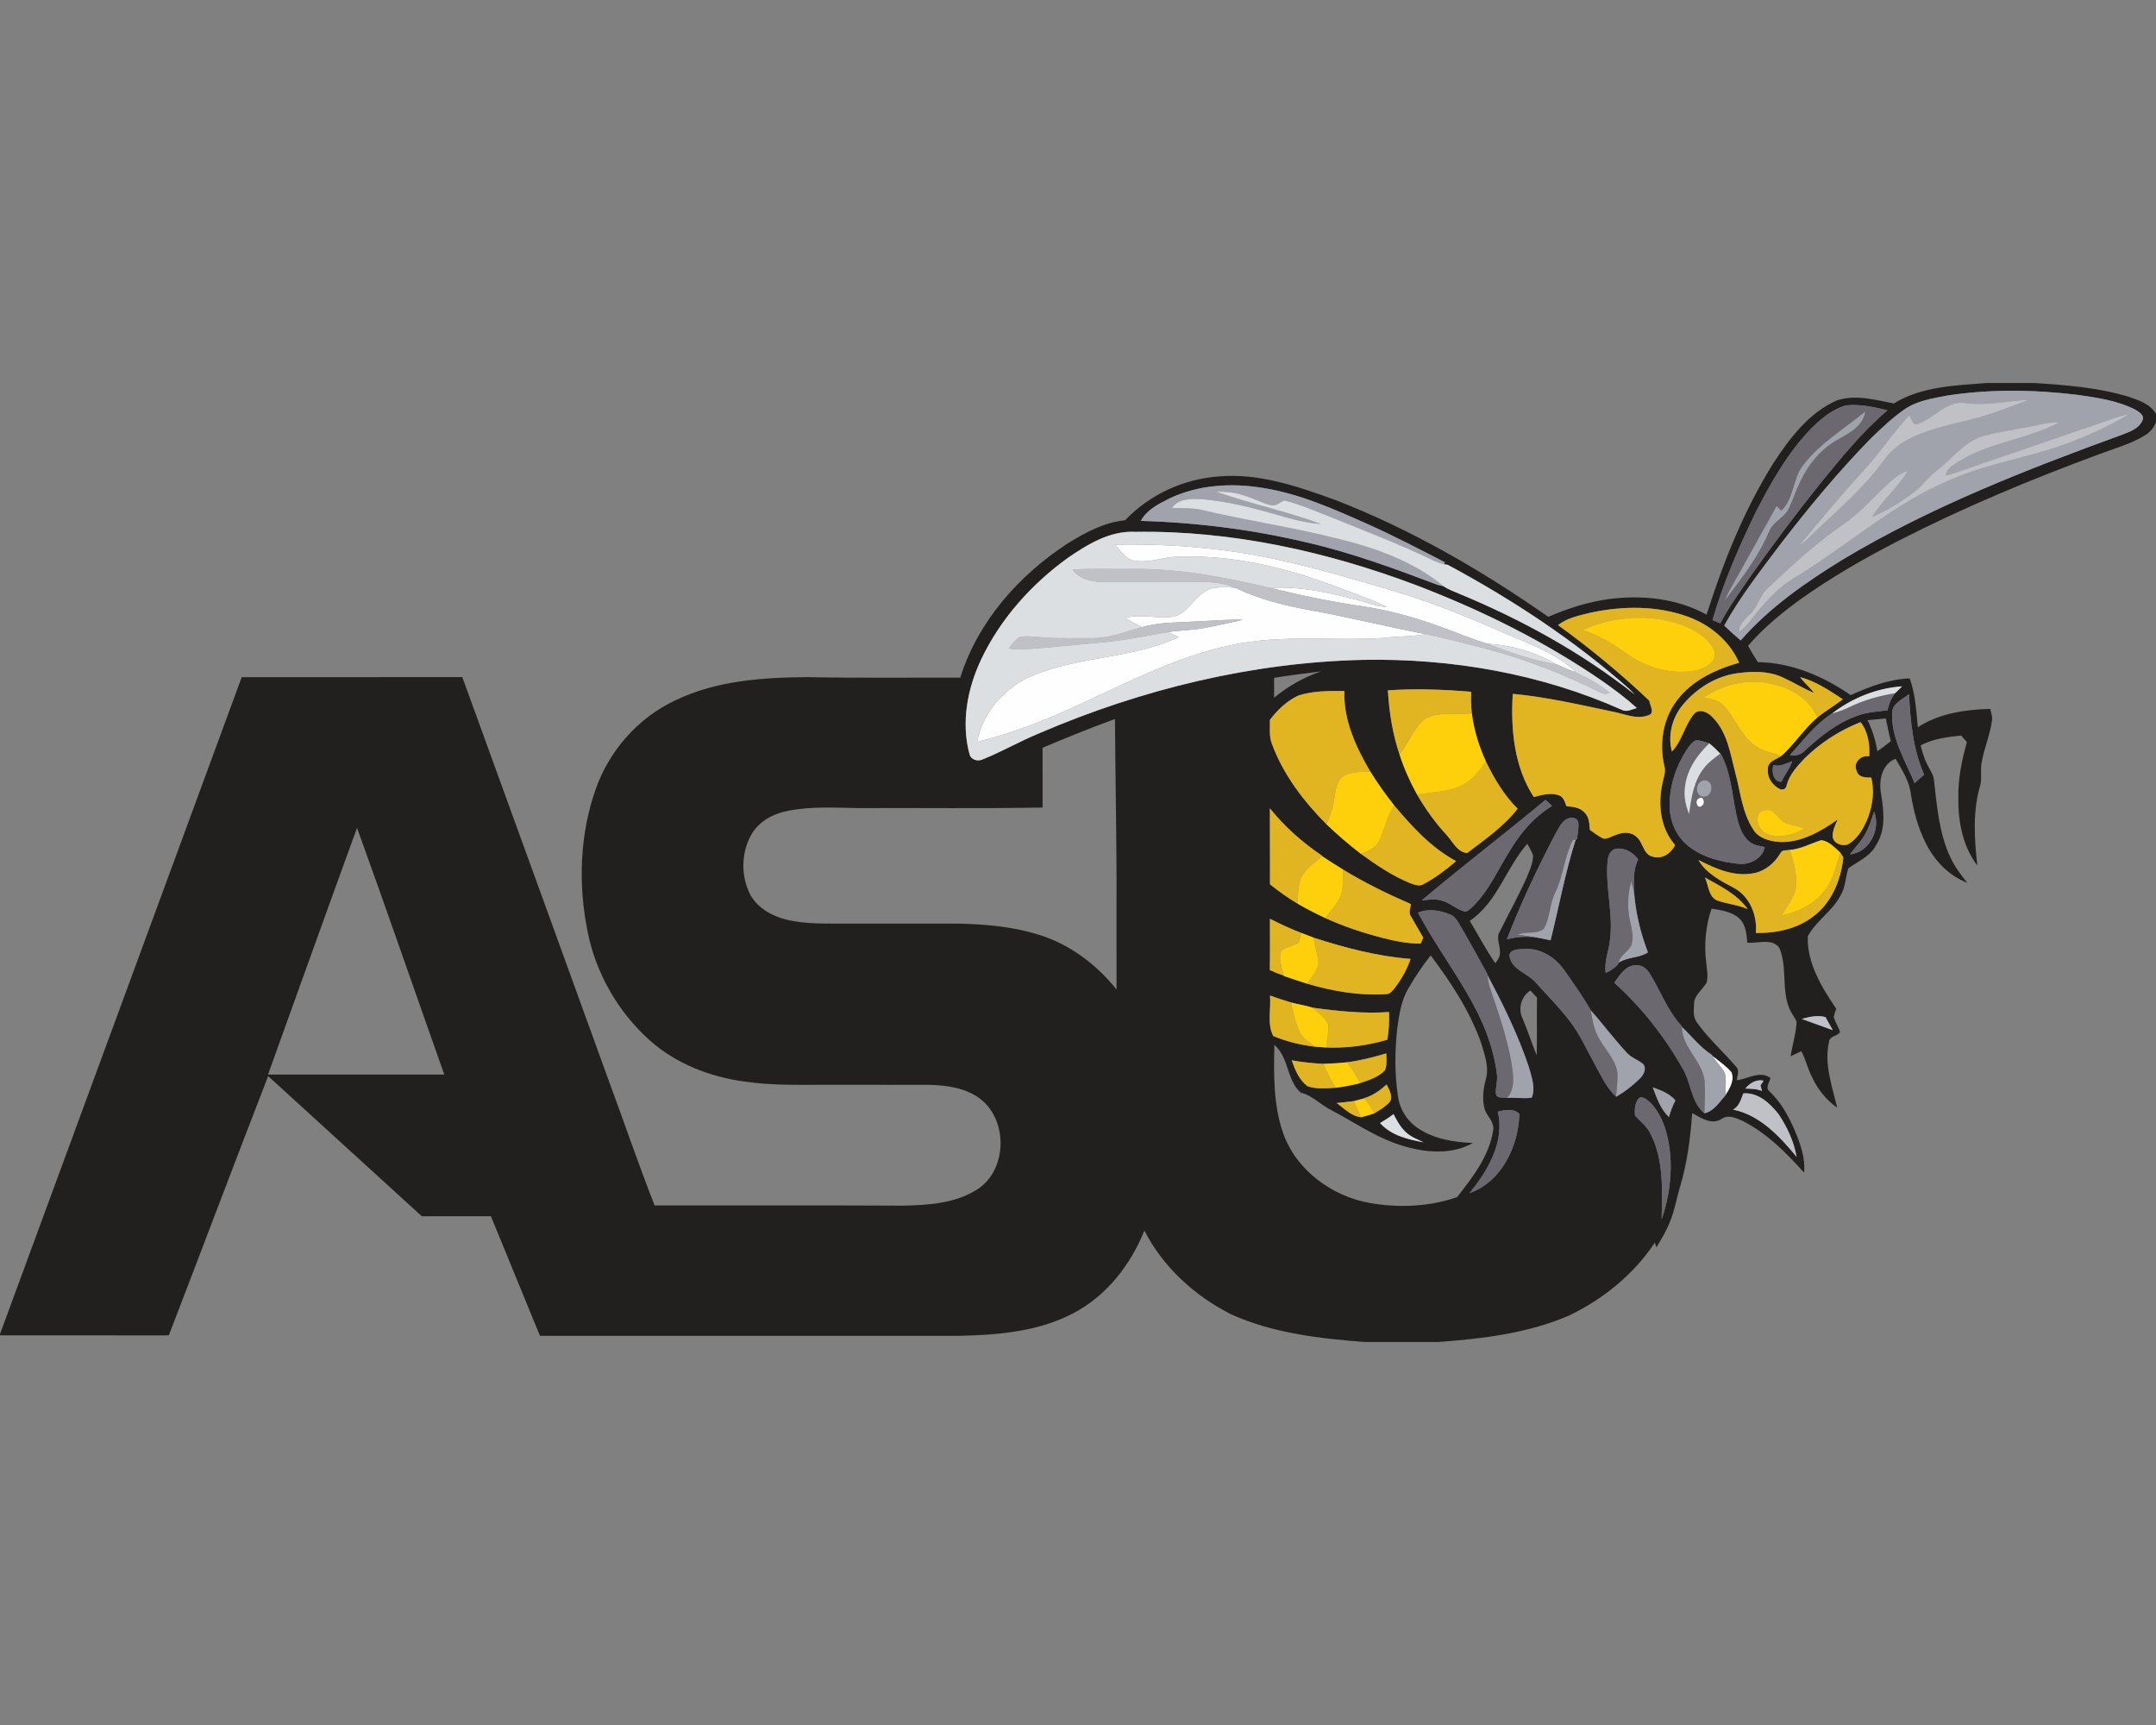 <?xml version="1.0" encoding="UTF-8"?>
<!DOCTYPE svg PUBLIC "-//W3C//DTD SVG 1.1//EN" "http://www.w3.org/Graphics/SVG/1.1/DTD/svg11.dtd">
<!-- Creator: CorelDRAW -->
<svg xmlns="http://www.w3.org/2000/svg" xml:space="preserve" width="2000px" height="1600px" version="1.1" style="shape-rendering:geometricPrecision; text-rendering:geometricPrecision; image-rendering:optimizeQuality; fill-rule:evenodd; clip-rule:evenodd"
viewBox="0 0 2000 1600"
 xmlns:xlink="http://www.w3.org/1999/xlink">
 <rect x="0" y="0" width="2000" height="1600" fill="#808080" stroke="none"/>
 <defs>
  <style type="text/css">
   <![CDATA[
    .fil1 {fill:#221F1F;fill-rule:nonzero}
    .fil4 {fill:#6B686F;fill-rule:nonzero}
    .fil2 {fill:#A0A3AC;fill-rule:nonzero}
    .fil3 {fill:#C0C1C6;fill-rule:nonzero}
    .fil5 {fill:#DCDFE2;fill-rule:nonzero}
    .fil6 {fill:#E1B421;fill-rule:nonzero}
    .fil7 {fill:#FDD00B;fill-rule:nonzero}
    .fil0 {fill:#FEFEFE;fill-rule:nonzero}
   ]]>
  </style>
 </defs>
 <g id="Capa_x0020_1">
  <g id="Alabama_x0020_State_x0020_Hornets.cdr">
   <path class="fil0" d="M1588.46 979.18c6.06,4.92 12.74,9.28 17.81,15.28 3.05,7.48 -1.58,15.18 -5.55,21.33 -0.41,-6.76 0.98,-13.69 -0.62,-20.32 -3.09,-5.96 -8.27,-10.52 -11.64,-16.29zm-12.65 -238.57c4.06,-3.43 6.8,4.67 3.12,6.72 -4.03,4.23 -7.61,-4.74 -3.12,-6.72zm-486.4 -168.76c14.38,-4.48 19.9,-21.83 34.51,-25.94 7.47,-1.62 15.28,-1.55 22.82,-0.38 21.22,10.22 44.16,15.92 67.24,20.19 36.52,6.57 72.53,15.52 108.95,22.55 -12.97,2.21 -26.22,1.77 -39.27,3.43 -47.55,3.12 -95.89,-3.7 -142.82,6.97 -70.1,14.91 -130.55,55.81 -197.85,78.65 -12,4.24 -24.29,7.65 -36.61,10.78 5.41,-27.81 26.15,-51.26 52.25,-61.74 43.28,-17.88 92.25,-15.44 134.88,-35.44 -3.53,-1.51 -7.03,-3.01 -10.52,-4.56 10.72,-1.79 21.66,-1.67 32.38,-3.56 12.59,-2.25 25.09,-5.03 37.53,-7.96 -14.19,-0.42 -28.33,0.95 -42.48,1.56 -17.12,1.07 -34.55,0.48 -51.18,5.3 -5.3,-2.67 -10.5,-5.49 -15.54,-8.57 15.04,-4.04 30.57,1.23 45.71,-1.28zm-55.35 -66.67c38.63,-0.76 77.39,1.51 115.64,7.26 48.19,7.54 95.02,21.58 141.75,35.28 32.57,9.67 64.27,22.05 95.35,35.71 25.66,11.49 53.56,20.02 74.72,39.37l-3.02 -0.46c-4.82,-1.8 -9.53,-3.84 -14.19,-5.94 -19.38,-11.41 -41.6,-17.88 -64,-19.22 -13.7,-3.84 -26.75,-9.6 -40.1,-14.38 -24.5,-9.1 -49.71,-16.53 -75.6,-20.32 -29.09,-4.19 -57.85,-10.29 -86.4,-17.2 27.07,-1.58 54.04,4.09 80.08,11.05 9.37,2.28 18.42,6.2 28.17,6.68 -17.37,-8.46 -35.79,-14.59 -53.85,-21.41 -38.04,-13.81 -77.85,-23.81 -118.44,-25.2 -11.85,-0.25 -23.83,-0.97 -35.46,1.62 -10.1,1.91 -21.09,4.46 -31.03,0.65 -5.49,-3.41 -9.13,-8.97 -13.62,-13.49z"/>
   <path class="fil1" d="M1842.76 355.24l43.74 0c29.48,1.85 59.31,4.08 87.75,12.65 9.54,3.24 20.4,6.72 25.75,16.04l0 7.37c-1.77,5.29 -5.56,9.69 -10.32,12.53 -13.43,8.23 -28.8,12.23 -43.37,17.83 -62.54,23.08 -124.19,48.78 -183.59,79.12 -31.82,16.25 -62.93,34.06 -92.07,54.76 -17.72,12.86 -34.86,26.8 -49.11,43.49 2.88,5.1 5.89,10.17 9.07,15.12 31.18,0.4 60.82,13.05 86.13,30.61 17.38,-7.79 35.59,-14.82 54.84,-15.52 5.16,14.53 6.04,30.08 7.49,45.3 19.69,-12.86 44.02,-16.42 67.1,-17.03 0.73,3.31 2.1,6.61 1.77,10.05 -1.65,13.76 -7.54,26.54 -9.77,40.17 -1.24,6.61 0.4,13.45 -1.03,20.02 -7.37,24.29 -5.71,50.14 -2.87,75.01 -13.68,-17.73 -17.89,-40.97 -17.66,-62.89 -0.25,-17.47 3.2,-34.73 7.96,-51.45 -1.79,-2.07 -3.56,-4.15 -5.33,-6.19 -12.84,1.43 -26.04,2.91 -37.58,9.16 1.56,5.91 3.14,11.89 5.94,17.35 2.46,5.15 6.32,9.87 6.53,15.83 2.77,23.98 4.73,48.76 15.24,70.88 3.91,8.57 9.74,16.04 15.58,23.39 -17.56,-6.74 -31.18,-21.3 -39.14,-38.06 -6.89,-13.96 -10.86,-29.2 -13.26,-44.51 -1.37,-12 -8.34,-22.21 -14.09,-32.48 -12.9,4.88 -15.74,20.33 -13.55,32.44 2.61,15.68 4.65,33.03 -4.3,47.2 -5.35,10.7 -16.78,15.35 -25.98,21.89 -2.78,8.21 -2.51,17.39 -7.14,24.99 -7.51,14.76 -22.71,23.62 -30.5,38.09 -0.97,24.84 12.92,47.37 26.38,67.28 -0.85,2.57 -1.92,5.12 -2.32,7.85 1.47,4.74 4.32,8.89 5.87,13.61 -2.35,4.27 -9.57,3.36 -10.21,9 -4.8,20.62 2.85,41.37 7.54,61.31 -10.02,-7.12 -17.96,-16.88 -23.13,-28 -4.19,-7.81 -5.88,-16.67 -10.17,-24.42 -3.31,1.52 -6.63,3.09 -9.88,4.69 1.64,-10.77 5.1,-21.26 5.52,-32.18 -1.88,-4.26 -5.01,-7.86 -6.76,-12.17 -7.26,-17.79 -1.81,-38.04 -9.03,-55.77 -6.51,-9.98 -20.17,-4.21 -29.92,-5.29 -0.63,-7.74 -1.35,-16.38 -7.16,-22.17 -7,-6.6 -16.98,-7.85 -26.02,-9.41 -5.39,15.86 -7.03,32.91 -5.01,49.52 0.53,6.28 2.05,12.76 0.51,19.01 -3.45,5.98 -9.6,10.42 -11.54,17.22 -0.19,6.59 -1.87,14.28 2.51,19.94 10.54,14.8 24.25,26.92 36.02,40.67 3.83,3.39 1.26,8.64 0.92,12.85 10.32,-1.1 21.54,-9.25 31.23,-2.09 -0.82,4 -5.18,9.39 -0.66,12.63 10.8,10.21 17.84,23.6 23.67,37.1 4.9,12.04 9.57,24.82 8.16,38.06 -16.65,-18.61 -34.73,-36.8 -57.3,-48.11 -5.89,-2.58 -13.16,-5.93 -19.1,-1.74 -9.24,5.98 -19.24,-0.85 -27.38,-5.39 -1.61,23.43 -4.72,46.92 -11.54,69.45 -3.1,10.23 -4.74,20.88 -8.84,30.78 -3.25,8.65 -8.05,16.57 -12.87,24.4 -0.35,-1.12 -1.01,-3.37 -1.36,-4.51 -19.52,29.44 -47.86,52.42 -79.54,67.67 -38.32,16.59 -80.38,21.53 -121.65,24.57l-68.01 0c-42.15,-3.27 -85.27,-8.17 -124.15,-25.82 -33.66,-17.03 -62.93,-43.78 -80.21,-77.55 -12.68,31.68 -34.97,60.36 -65.5,76.46 -32.63,17.35 -70.38,20.42 -106.69,21.2 -129.48,0 -258.99,0 -388.47,0 -15.2,-36.97 -30.35,-73.96 -45.51,-110.95 -21.37,0 -42.74,-0.02 -64.1,0.02 -47.52,-43.34 -94.99,-86.73 -142.55,-130 -31.08,80.03 -61.25,160.41 -92.17,240.51 -52.19,-0.13 -104.38,-0.02 -156.57,-0.06l0 -1.2c74.88,-203.04 149.41,-406.21 224.23,-609.27 68.21,-0.04 136.4,0.05 204.61,-0.06 45.06,123.73 89.87,247.58 134.8,371.37 14.65,39.53 28.21,79.45 43.6,118.69 76.95,0.11 153.9,-0.23 230.84,0.19 23.31,-0.52 48.17,-2.14 68.38,-15.01 28.38,-18.1 28.85,-65.32 1.81,-84.82 -13.05,-9.39 -29.68,-11.73 -45.35,-12.23 -29.87,-0.09 -59.72,0 -89.57,-0.04 -27.65,-0.17 -55.44,1.03 -82.89,-3.03 -31.85,-4.34 -63.15,-16.42 -87.39,-37.9 -29.55,-26.33 -50.33,-62.36 -58,-101.22 -8.77,-43.41 -7.38,-89.51 7.33,-131.51 12.42,-35.92 39.37,-66.68 73.89,-82.83 37.88,-18.38 80.83,-21.32 122.3,-21.64 47.39,0.95 94.78,0.36 142.19,0.47 16.31,-52.11 54.59,-95.23 99.87,-124.62 16.25,-10.02 33.73,-19.45 53.06,-21.36 22.75,-23.94 54.6,-38.49 87.49,-40.68 37.01,-3.11 72.86,9.39 107.12,21.75 70.41,27.22 136.16,65.37 197.93,108.51 18.21,-7.84 37.27,-13.99 56.99,-16.53 30.46,-3.92 62.67,-0.51 89.85,14.54 15.54,-48.94 34.82,-97.17 62.13,-140.81 15.05,-22.95 32.72,-46.36 58.48,-57.84 17.29,-5.87 35.79,-0.63 53.06,2.76 25.62,-15.87 56.82,-16.65 86,-19.01zm-36.76 11.71l0 0c-13.79,2.69 -28.46,4.86 -40.09,13.34 -11.03,7.73 -20.79,17.06 -30.44,26.4 -30,30.63 -57.35,63.73 -83.53,97.65 -18.47,24.58 -37.54,48.92 -52.47,75.87 4.91,4.8 10.04,9.35 15.27,13.79 26.82,-30.7 60.71,-54.17 95.24,-75.37 81.13,-48.51 169.56,-82.97 258.1,-115.26 7.27,-2.78 15.96,-5.62 19.31,-13.37 2.54,-4.61 -3.18,-7.77 -6.38,-9.92 -16.46,-8.46 -35.12,-11.13 -53.22,-13.75 -40.36,-4.98 -81.5,-5.59 -121.79,0.62zm-125.68 30.33l0 0c-21.86,22.57 -37.5,50.24 -51.73,78.02 -15.58,32.28 -30.11,65.33 -39.98,99.83 2.36,1.01 4.76,2.03 7.16,3.04 7.79,-14.68 17.49,-28.24 26.88,-41.94 21.18,-30.08 43.26,-59.54 66.27,-88.25 19.25,-23.69 38.68,-47.54 62,-67.43 -12.56,-2.97 -25.57,-5.94 -38.5,-4.51 -12.65,3.41 -22.91,12.3 -32.1,21.24zm-595.92 65.29l0 0c-9.9,5.01 -20.63,10.34 -26.09,20.56 52.13,1.52 104.17,8.11 154.91,20.24 40.95,9.47 80.49,24.02 119.73,38.86 2.04,0.65 4.14,1.16 6.27,1.58 4.19,2.95 9.14,4.61 13.83,6.65 58.19,24.06 113.88,54.67 163.41,93.71 -1.74,-1.84 -3.49,-3.65 -5.34,-5.37 -50.99,-45.1 -108.24,-82.7 -168.11,-114.91 -0.84,-0.12 -2.51,-0.36 -3.35,-0.5l0.66 -1.88c-23.6,-12.08 -47.08,-24.42 -71.29,-35.24 -31.39,-13.94 -63.18,-28.31 -97.39,-33.66 -29.18,-4.86 -60.29,-3.03 -87.24,9.96zm-93.79 54.86l0 0c-33.77,24.4 -62.61,56.55 -80.51,94.36 -12.77,27.09 -18.71,58.61 -10.67,87.93 1.29,5.02 7.64,6.78 12.02,4.7 18.11,-7.31 35.08,-17.1 53.14,-24.53 94.73,-40.63 196.84,-65.55 300.1,-67.85 81.9,-1.52 164.63,12.84 239.65,46.29 4.61,2.62 9.51,-0.52 14.1,-1.57 -9.92,-9.04 -20.69,-17.08 -31.66,-24.8 -53.66,-36.99 -112.49,-66.05 -173.29,-89.29 -82.98,-31.22 -171.26,-50.74 -260.23,-49.35 -23.3,-1.32 -44.15,11.46 -62.65,24.11zm485.39 50.76l0 0c-10.61,2.59 -21.88,4.71 -30.69,11.62 29.74,21.49 58.1,44.86 84.69,70.13 0.42,4.39 5.6,11.43 -0.8,13.45 -11.37,4.46 -22.78,-1.56 -33.96,-3.46 -30.46,-6.4 -60.9,-13.49 -91.93,-16.35 -1.99,32.69 1.2,67.58 19.51,95.68 7.49,-1.94 15.7,-4.34 23.3,-1.6 4.38,1.5 5.52,6.25 7,10.09 6,0.61 12.9,1.11 17,6.19 4.26,4.1 4.19,10.33 4.74,15.79 4.21,2.82 8.09,6.33 12.93,8.14 3.96,0.25 7.43,-2.33 11.14,-3.43 6.1,-2.59 13.99,-3.22 19.11,1.75 6.46,5.13 6.07,16.61 15.33,18.44 8.61,2.72 16.8,-3.35 20.57,-10.76 -13.81,-15.64 -16.13,-38 -11.71,-57.72 1.03,-5.08 3.22,-10.22 1.73,-15.44 -4.83,-20.73 -1.52,-43.79 11.58,-60.94 13.91,-18.63 35.95,-28.89 57.78,-35.08 -8.88,-20.04 -26.84,-35.13 -47.24,-42.54 -28.73,-10.55 -60.44,-10.24 -90.08,-3.96zm-294.11 60.52l0 0c0.02,6.15 0,12.32 0.03,18.47 12.82,-10.68 27.55,-18.93 43.32,-24.4 -14.48,1.83 -28.95,3.58 -43.35,5.93zm429.98 -4.29l0 0c-19.79,2.63 -37.85,13.85 -50.54,29.03 -10.07,11.87 -14.43,28.49 -10.41,43.66 9.6,-9.97 11.88,-24.61 20.68,-35.07 5.2,-5.26 13.16,-1.22 17.22,3.45 13.77,13.81 16.31,33.96 21.11,51.94 4.6,17.37 6.28,36.12 16.22,51.58 5.03,8.82 16,11.39 25.41,11.98 19.72,0.5 37.53,-9.83 53.15,-20.84 -2.25,5.01 -4.84,10.21 -4.58,15.85 0.52,6.29 8.52,9.18 13.83,7.32 6.38,-3.39 10.99,-9.38 14.52,-15.55 7.64,-14.07 11.14,-30.82 7.39,-46.59 -5.13,0.21 -11.94,-0.02 -13.51,-6.09 -3.77,-7.56 4.06,-15.03 11.64,-13.62 0.65,-10.99 -1.1,-22.78 -8.06,-31.64 -19.35,7.6 -37.2,19.09 -52,33.68 -6.82,7.31 -14.07,14.93 -16.57,24.91 -0.36,3.05 -3.16,4.74 -6,3.6 -7.16,-3.29 -12.28,-10.82 -11.39,-18.88 -0.23,-7.2 8.02,-8.6 12.59,-12.11 12.23,-10.89 20.92,-25.12 33.47,-35.71 7.56,-5.93 15.83,-10.88 23.45,-16.71 -12.46,-8.04 -25.03,-16.8 -39.55,-20.53 3.72,5.37 8.99,9.39 12.86,14.68 -10.23,-4.3 -19.66,-10.22 -29.77,-14.76 -12.86,-5.73 -27.47,-5.41 -41.16,-3.58zm87.69 37.33l0 0c-15.58,9.95 -26.72,25.05 -39.12,38.48 5.1,1.47 10.19,-0.32 13.85,-4 14.49,-13.49 30.45,-26.19 49.44,-32.61 8.73,-3.14 18.04,-3.73 27.19,-4.72 1.21,-5.77 3.44,-11.28 7.08,-15.97 2.21,-2.03 4.34,-4.15 6.46,-6.32 -23.54,1.68 -46.25,10.78 -64.9,25.14zm-412.09 -21.41l0 0c1.16,20.16 4.34,40.25 10.8,59.43 4.09,12.86 9.69,25.22 16.17,37.07 7.92,13.58 17.1,26.5 27.85,38.04 5.6,6.09 9.37,15.31 18.66,16.36 16.52,-12.51 34,-24.63 46.86,-41.1 -12.63,-12.58 -21.81,-28.1 -29.5,-44.02 -6.46,-14.14 -11.03,-29.11 -13.01,-44.54 -0.65,-6.61 -0.92,-13.27 -0.5,-19.92 -25.68,-2.12 -51.62,-3.14 -77.33,-1.32zm-83.17 4.84l0 0c-10.55,4.97 -19.25,13.26 -26.26,22.48 0.27,7.39 -1.03,15.12 1.83,22.17 10.44,28.61 29.35,53.2 50.57,74.67 10.21,9.71 20.84,18.95 32.04,27.5 14.23,10.27 28.91,20.27 45.22,26.99 3.94,1.37 8.53,3.54 12.59,1.24 11.02,-5.79 21.04,-13.43 30.49,-21.5 -23.03,-12.29 -40.91,-31.99 -57.52,-51.72 -8,-10.09 -15.45,-20.61 -22.23,-31.56 -13.24,-22.61 -24.88,-47.68 -23.94,-74.48 -14.33,-0.13 -29.03,-0.23 -42.79,4.21zm550.86 16.86l0 0c-0.55,23.28 12.31,43.6 20.94,64.36 2.83,-2.72 5.81,-5.33 8.85,-7.85 -10.38,-23.46 -12.83,-49.35 -14.03,-74.7 -6.21,4.93 -16.1,8.82 -15.76,18.19zm-788.04 31.54l0 0c0.06,18.48 0,36.95 0.02,55.43 -56.97,1.11 -113.98,0.23 -170.97,0.53 -21.67,-0.4 -43.64,-1.73 -65.05,2.48 -13.25,2.53 -26.41,9.28 -33.56,21.14 -10.21,17.11 -10.59,39.55 -1.33,57.15 6.89,11.96 19.73,19.27 32.82,22.57 18.8,4.66 38.34,3.67 57.54,3.79 34.31,0 68.59,-0.02 102.9,0 25.14,0.65 50.59,2.76 74.66,10.49 28.5,8.86 53.05,27.51 71.6,50.61 -0.07,-25.6 -0.02,-51.2 -0.03,-76.8 0.32,-58.04 -1.09,-116.03 -1.43,-174.04 -22.65,8.21 -44.96,17.32 -67.17,26.65zm765.28 -25.6l0 0c4.52,9.09 7.41,18.86 9.18,28.84 4.23,-2.95 8.36,-6.08 12.42,-9.3 -1.62,-7.02 -3.29,-14.03 -4.61,-21.12 -5.67,0.52 -11.33,1.09 -16.99,1.58zm-167.68 27.35l0 0c-9.99,15.51 -16.22,33.85 -15.9,52.42 0.19,13.72 5.91,27.57 16.63,36.37 13.41,11.1 31.01,15.46 47.98,17.16 9.89,0.95 21.73,-5.22 23.62,-15.6 -5.01,-1.11 -10.59,-1.6 -14.52,-5.24 -7.48,-6.51 -10.03,-16.61 -12.05,-25.91 -3.76,-18.79 -4.97,-38.59 -14.46,-55.69l-0.25 0.19c-3.16,-3.41 -6.53,-6.59 -10.13,-9.5 -4.04,-1.17 -8.04,-3.09 -12.31,-2.82 -3.96,1.42 -6.21,5.42 -8.61,8.62zm80.37 14.31l0 0c-1.7,6 -0.44,15.47 7.52,15.5 2.69,-6.66 7.85,-12.03 9.83,-19 -5.7,1.82 -11.18,5.4 -17.35,3.5zm-326.16 125.47l0 0c6.92,-0.67 14.23,-1.81 20.86,1.04 6.46,2.23 11.58,7.32 18.21,9.09 2.8,1.01 4.93,-1.66 6.91,-3.14 16.58,-15.55 25.22,-37.07 37.43,-55.79 9.49,-15.43 21.79,-29.34 37.41,-38.75 -2.05,-1.9 -4.05,-3.79 -6.05,-5.67 -37.85,31.58 -77.17,61.37 -114.77,93.22zm-140.91 -85.36l0 0c0.15,23.49 -0.02,47 0.1,70.48 8.09,6.5 16.55,12.55 25.48,17.87 8.32,4.89 16.97,9.24 25.7,13.39 16.95,7.71 34.64,13.64 52.66,18.32 11.75,2.97 23.75,5.54 35.95,5.39 0.78,-1.83 1.56,-3.66 2.36,-5.47 -3.81,-6.59 -7.6,-13.18 -11.41,-19.75 -2.57,-3.45 -0.36,-7.65 -0.04,-11.39 -21.66,-9.46 -42.97,-19.83 -63.16,-32.17 -6.55,-3.94 -12.9,-8.21 -19.32,-12.34l0.27 -0.23c-18.19,-12.27 -34.91,-26.9 -48.59,-44.1zm560.42 3.18l0 0c-2.4,6.86 -4.36,13.95 -7.98,20.31 -3.75,7.1 -9.64,12.72 -14.33,19.18 18,-1.6 28.94,-23.49 22.31,-39.49zm-295.43 20.23l0 0c-16.72,31.87 -32.15,64.5 -45.16,98.08 8.23,-2.21 16.8,-2.65 25.27,-2.13 5.13,0.82 10.18,2.02 15.28,3.06 7.77,-31.16 13.52,-62.85 23.31,-93.48l1.05 -0.16c0.77,-5.16 1.91,-10.38 1.35,-15.6 -0.62,-4.01 -5.69,-5.31 -9,-3.86 -6.42,1.88 -8.84,8.91 -12.1,14.09zm-1111.81 -5.29l0 0c-27.75,76.17 -55.11,152.51 -82.57,228.8 54.51,-0.02 109.01,0 163.52,0 -27.08,-76.23 -53.39,-152.76 -80.95,-228.8zm1328.88 20.51l0 0c-2.99,0.57 -7.05,-0.4 -8.48,3.03 -5.43,9.05 -14.04,16.53 -24.65,18.5 -18.05,3.67 -35.73,-4.16 -51.44,-12.27 7.46,12.89 21.29,19.62 33.9,26.42 14.15,8.23 20.82,25.41 19.41,41.28 19.03,0.32 38.97,-3.79 54.1,-15.97 16.28,-12.55 24.57,-32.84 26.91,-52.8 0.36,-2.28 -1.87,-3.9 -2.74,-5.79 -5.22,-4.59 -10.25,-10.55 -17.6,-11.43 -9.81,2.98 -18.98,8.27 -29.41,9.03zm-243.3 -5.75l0 0c-19.77,22.38 -27.69,54.21 -53.41,71.5 7.93,13.09 15.01,26.69 23.74,39.28 2.43,-3.06 4.76,-6.57 4.3,-10.7 0.19,-6.23 -3.87,-12.88 -0.13,-18.67 8.19,-16.53 17.16,-32.69 24.72,-49.52 2.76,-6.73 6.04,-13.57 6.17,-20.98 -1.2,-3.9 -3.46,-7.35 -5.39,-10.91zm74.46 16.44l0 0c-2.17,24.13 5.39,48.09 2.3,72.23 -0.95,10.43 -5.63,20.47 -4.02,31.14 4.35,-2 8.44,-4.57 11.57,-8.23l0.4 -1.26c8.22,-5.56 18.99,-4.07 27.2,-9.61 -6.86,-17.8 -11.32,-36.44 -12.84,-55.45 -0.17,-10.35 -1.09,-21.3 3.81,-30.82 -4.76,-6.4 -12.57,-11.11 -20.74,-9.77 -5.39,1.03 -7.36,6.99 -7.68,11.77zm90.34 14.86l0 0c3.54,7.35 3.24,18.78 12.42,21.67 8.99,2.93 18.55,3.81 27.3,7.64 -9.85,-13.73 -25.38,-21.3 -39.72,-29.31zm-266.15 32.62l0 0c13.77,25.91 31.08,49.78 45.71,75.2 13.79,23.17 24.42,48.63 27.58,75.57 0.46,5.75 -1.39,11.41 -1.06,17.18 0.8,4.87 6.97,3.08 10.46,3.81 7.58,-0.56 15.21,0.97 22.76,-0.21 3.83,-9.2 -0.25,-19.39 -2.69,-28.46 -9.85,-29.56 -23.68,-57.68 -38.32,-85.14l-0.1 -1.03c-8.95,-15.96 -17.52,-32.12 -26.93,-47.81 -1.83,-3.05 -4.1,-6.06 -7.52,-7.35 -9.3,-4.08 -20.29,-5.79 -29.89,-1.76zm-137.37 5.64l0 0c-0.02,15.87 0.15,31.72 -0.1,47.56 4.17,1.98 8.48,3.7 12.88,5.15l0.09 0.36c7.18,2.42 14.37,4.87 21.6,7.14 24.1,7.16 49.34,11.41 74.52,9.6 2.74,-0.45 4.46,-2.99 6.23,-4.89 6.49,-8.35 11.86,-17.62 15.23,-27.66 -30.72,-2.42 -60.68,-10.31 -89.92,-19.72 -3.77,-1.5 -7.56,-2.93 -11.35,-4.36 -9.98,-3.79 -19.66,-8.34 -29.18,-13.18zm222.59 36.25l0 0c2.88,11.31 15.96,14.23 23.18,22.06 10.49,11.71 21.66,22.85 31.35,35.27 10.44,13.18 17.16,28.73 25.24,43.37 5.47,9.83 10.36,20.31 18.72,28.1 8.16,-4.61 15.62,-10.44 22.25,-17.03 3.24,-3.31 6.27,-8.87 3.01,-13.16 -4.53,-3.94 -10.67,-5.62 -14.8,-10.04 -11.96,-12.76 -22.36,-26.87 -33.96,-39.9 -7.22,-12.88 -15.98,-24.97 -24.44,-37.09 -8.49,-12.15 -22.47,-21.07 -37.75,-19.79 -5.11,0.13 -15.14,0.53 -12.8,8.21zm-94.31 28.53l0 0c-6.43,10.9 -8.34,23.66 -10.11,36 -2.34,20.9 -2.63,42.16 0.44,62.99 1.39,12.12 8.23,23.38 18.32,30.23 14.95,10.33 33.51,13.15 51.28,14.02 -22.38,12.5 -49.83,8.29 -72.92,-0.06 -20.47,-7.6 -38.61,-20.01 -57.83,-30.17 -10.17,-4.82 -17.79,-13.94 -29.02,-16.57 -13.15,-11.77 -10.79,-32.87 -24.37,-44.21 -0.59,27.33 -0.97,55.51 8.1,81.68 12.09,34.55 45.6,58.97 81.03,65.03 26.68,4.55 54.76,3.39 80.42,-5.55 14.4,-18.38 29.75,-38.03 33.41,-61.79 1.44,-7.56 -5.26,-12.82 -7.72,-19.29 -2.66,-9.2 -1.5,-19.01 0.92,-28.14 3.27,-11.29 -1.11,-22.93 -4.31,-33.73 -10.51,-29.64 -27.98,-56.21 -46.8,-81.2 -7.75,9.68 -14.66,20.02 -20.84,30.76zm191.18 -5.44l0 0c25.2,22.7 46.5,49.77 63.21,79.27 8.15,13.32 7.67,31.2 20.32,41.79 8.99,-1.94 13.92,-10.44 19.67,-16.8 3.97,-6.15 8.6,-13.85 5.55,-21.33 -5.07,-6 -11.75,-10.36 -17.81,-15.28l-0.52 -0.78c-10.82,-6.86 -18.57,-17.2 -27.75,-25.92l-0.04 -0.69c-13.03,-13.67 -19.31,-31.83 -29.1,-47.64 -2.69,-4.82 -7.07,-9.16 -12.99,-8.89 -10,-0.27 -15.47,9.18 -20.54,16.27zm-85.12 33.14l0 0c4.82,11.22 8.44,22.93 13.12,34.21 0.46,-17.87 -0.01,-35.73 0.27,-53.58 -2.06,-2.21 -4.13,-4.42 -6.15,-6.59 -8.48,5.35 -11.73,16.99 -7.24,25.96zm-234.3 -21.22l0 0c1.16,12.4 -2.88,25.9 2.99,37.45 12.34,5.18 25.39,8.42 38.68,9.92 3.53,0.23 7.07,0.53 10.63,0.78 19.09,0.76 38.23,-1.85 56.53,-7.24 1.57,-8.47 1.78,-17.08 1.6,-25.65 -23.69,1.67 -47.37,-0.8 -70.81,-4.04 -6.6,-2.12 -13.49,-3.03 -20.16,-4.86 -6.53,-2 -13.04,-4.08 -19.46,-6.36zm493.23 21.62l0 0c9.62,3.48 19.26,6.89 28.84,10.44 -2.26,-4.04 -4.65,-8.02 -6.78,-12.12 -7.35,-2.02 -14.91,-0.23 -22.06,1.68zm-421.82 40.25l0 0c-7.28,0.8 -14.59,1.16 -21.87,1.48 -9.83,-0.59 -19.64,-1.48 -29.32,-3.33 3.01,8.89 6.9,18.4 14.75,24.11 8.32,2.8 17.31,1.89 25.92,1.34 7.68,-0.9 15.28,-2.38 22.76,-4.29 8.14,-2.84 17.03,-5.41 23.03,-11.96 2.06,-4.93 1.18,-10.44 1.24,-15.62 -11.98,3.56 -24.09,6.69 -36.51,8.27zm369.48 24.36l0 0c5.22,0.19 10.59,0.17 15.49,2.28 -0.35,-1.31 -1.03,-3.92 -1.39,-5.23 0.72,-1.07 2.17,-3.22 2.89,-4.29 -6.66,-1.73 -12.87,2.3 -16.99,7.24zm-353.29 8.84l0 0 0.13 0.19c-3.33,0.85 -6.61,1.71 -9.9,2.59 -5.34,0.72 -10.69,1.31 -16.02,1.79 7.1,5.03 13.6,12.23 22.72,13.18 4.15,-1.09 8.3,-2.27 12.38,-3.7 4.32,-2.66 8.84,-5.18 12.48,-8.78 5.92,-4.53 1.63,-12.63 -1.22,-17.86 -6,5.46 -12.73,10.24 -20.57,12.59zm267.5 -9.95l0 0c3.7,9.83 7.2,20.16 15.01,27.6 1.37,-5.37 3.35,-10.57 5.98,-15.46 -5.39,-6.42 -13.35,-9.37 -20.99,-12.14zm84 5.55l0 0c-2.25,5.54 -3.75,12.09 -9.54,15.06 25.03,5.15 43.35,24.95 58.95,43.83 -2.55,-14.23 -8.7,-27.67 -16.76,-39.6 -7.94,-10.06 -18.86,-20.25 -32.65,-19.29zm-96.76 4.36l0 0c-3.91,4.34 -4.33,10.86 -3.68,16.4 5.26,5.52 11.57,10.32 14.73,17.54 12.15,24.29 10.34,52.25 9.94,78.57 6.72,-19.77 9.83,-40.93 7.77,-61.79 -1.85,-16.68 -6.34,-34.38 -18.47,-46.65 -2.81,-2.26 -6.44,-6.21 -10.29,-4.07zm-131.03 12.65l0 0c6.69,28.09 -9.22,54.64 -26.27,75.56 29.89,-10.59 45.34,-43.41 46.29,-73.43 -5.14,-5.45 -13.54,-3.77 -20.02,-2.13zm-109.22 10.53l0 0c10.38,11.52 25.77,15.24 40.44,17.87 -5.87,-2.82 -12.25,-5.07 -16.92,-9.78 -4.81,-4.61 -8.03,-10.53 -11.02,-16.4 -3.95,3.09 -8.19,5.78 -12.5,8.31z"/>
   <path class="fil2" d="M1806 366.95c40.29,-6.21 81.43,-5.6 121.79,-0.62 18.1,2.62 36.76,5.29 53.22,13.75 3.2,2.15 8.92,5.31 6.38,9.92 -3.35,7.75 -12.04,10.59 -19.31,13.37 -88.54,32.29 -176.97,66.75 -258.1,115.26 -34.53,21.2 -68.42,44.67 -95.24,75.37 -5.23,-4.44 -10.36,-8.99 -15.27,-13.79 14.93,-26.95 34,-51.29 52.47,-75.87 26.18,-33.92 53.53,-67.02 83.53,-97.65 9.65,-9.34 19.41,-18.67 30.44,-26.4 11.63,-8.48 26.3,-10.65 40.09,-13.34zm-272.8 641.62c7.64,2.77 15.6,5.72 20.99,12.14 -2.63,4.89 -4.61,10.09 -5.98,15.46 -7.81,-7.44 -11.31,-17.77 -15.01,-27.6zm48.06 -5.81c-2.02,-18.66 -21.01,-31.08 -21.07,-50.28 9.18,8.72 16.93,19.06 27.75,25.92l0.52 0.78c3.37,5.77 8.55,10.33 11.64,16.29 1.6,6.63 0.21,13.56 0.62,20.32 -5.75,6.36 -10.68,14.86 -19.67,16.8 0.27,-9.94 0.93,-19.9 0.21,-29.83zm-105.62 -65.65c11.6,13.03 22,27.14 33.96,39.9 4.13,4.42 10.27,6.1 14.8,10.04 3.26,4.29 0.23,9.85 -3.01,13.16 -6.63,6.59 -14.09,12.42 -22.25,17.03 0.42,-7.71 1.87,-15.45 1.09,-23.18 -2.23,-12.9 -12.76,-21.79 -18.21,-33.2 -3.73,-7.41 -5.03,-15.68 -6.38,-23.75zm-93.01 -19.51c-1.51,-4.23 -2.48,-8.63 -2.76,-13.1 14.64,27.46 28.47,55.58 38.32,85.14 2.44,9.07 6.52,19.26 2.69,28.46 -7.55,1.18 -15.18,-0.35 -22.76,0.21 7.92,-9.11 5.56,-21.6 3.96,-32.48 -4.12,-23.35 -11.85,-45.83 -19.45,-68.23zm130.49 -100.23c1,3.47 1.99,6.97 2.73,10.52 1.52,19.01 5.98,37.65 12.84,55.45 -8.21,5.54 -18.98,4.05 -27.2,9.61 1.35,-7.12 9.14,-10.09 11.84,-16.45 2.33,-7.2 0.35,-14.82 -1.22,-21.96 -2.87,-12.23 -2.15,-25.09 1.01,-37.17zm-54.03 -38.26c0.64,-0.12 1.98,-0.31 2.62,-0.42 -9.79,30.63 -15.54,62.32 -23.31,93.48 -5.1,-1.04 -10.15,-2.24 -15.28,-3.06 -5.02,-0.73 -10.05,-1.34 -15.02,-2.19 7.56,-3.51 17.35,0 23.9,-5.39 5.91,-10.14 5.32,-22.69 10.51,-33.2 7.64,-15.72 8.6,-33.7 16.58,-49.22zm122.32 -55.39c8.9,0.38 7.83,14.85 -0.59,15.29 -9.6,0.31 -8.19,-15.37 0.59,-15.29zm-497.01 -261.15c26.95,-12.99 58.06,-14.82 87.24,-9.96 34.21,5.35 66,19.72 97.39,33.66 24.21,10.82 47.69,23.16 71.29,35.24l-0.66 1.88c-3.68,-0.89 -7.22,-2.19 -10.61,-3.81 -30.97,-15.06 -63.22,-27.22 -95.09,-40.17 -14.15,-5.33 -27.98,-11.77 -42.74,-15.26 -3.91,1.91 -7.75,5.74 -12.42,4.4 -9.35,-2.26 -17.79,-7.21 -27.1,-9.67 -7.62,-2.34 -15.66,-2.82 -23.59,-2.86 32.06,11.3 65.57,18.23 97.41,30.06 -14,-1.01 -27.65,-4.55 -41.02,-8.65 -22.98,-6.53 -46.31,-12.61 -70.21,-14.4 -9.53,-0.51 -21.03,-0.72 -27.07,8.06 9.1,0.45 18.34,-0.12 27.31,1.77 41.66,10.06 84.18,16.07 125.72,26.59 35.26,8.63 70.63,20.95 98.97,44.36 -2.13,-0.42 -4.23,-0.93 -6.27,-1.58 -39.24,-14.84 -78.78,-29.39 -119.73,-38.86 -50.74,-12.13 -102.78,-18.72 -154.91,-20.24 5.46,-10.22 16.19,-15.55 26.09,-20.56zm588.15 -30.95c15.62,-20.53 38.16,-33.89 57.85,-50.04 -1.83,13.28 -14.48,20.04 -25.03,25.83 -16.09,8.86 -28.3,23.73 -35.86,40.32 -3.78,7.87 -6.4,16.23 -10.21,24.1 -4.29,8.78 -15.09,12.21 -18.42,21.71 -9.89,23.47 -25.83,43.57 -40.99,63.76 3.08,-8.1 7.81,-15.37 11.94,-22.92 12.06,-21.75 24.25,-43.39 36.23,-65.16 1.43,1.47 2.86,2.91 4.32,4.36 12.04,-11.1 10.33,-29.48 20.17,-41.96zm148.19 -58.11l0 0c-16.45,-0.56 -27.12,14.74 -41.73,19.69 -5.08,1.68 -5.66,-4.97 -7.85,-8 -14.59,15.47 -26.34,33.39 -40.57,49.2 -21.45,23.11 -41.43,47.53 -61.67,71.66 7.25,-4.57 12.78,-11.26 19.1,-16.99 21.03,-19.62 42.74,-38.9 59.77,-62.29 6.8,-9.88 16.88,-17.01 27.72,-21.88 16.85,-7.55 35.04,-11.28 52.87,-15.79 18.44,-4.4 35.98,-11.77 53.77,-18.21 -20.45,0.8 -40.91,6.11 -61.41,2.61zm128.4 18.64l0 0c-35.96,12.1 -71.75,24.69 -107.69,36.82 -12.13,3.98 -23.96,8.9 -36.31,12.12 0.29,-6.52 6.65,-9.36 11.26,-12.65 28.86,-18.4 64.52,-20.69 94.36,-36.9 -12.4,-0.01 -24.28,3.87 -36.44,5.72 -12.01,2.49 -24.28,3.96 -36,7.62 -17.37,5.85 -28.24,21.46 -42.38,32.11 -7.52,5.73 -12.76,13.85 -20.34,19.51 -12.04,9.08 -25.05,17.04 -38.91,22.95 9.37,-15.54 23.96,-27.22 33.25,-42.82 -4.24,1.58 -8.42,3.47 -11.9,6.38 -16.82,13.53 -30.04,31.09 -48.04,43.2 -25.69,17.6 -48.46,39.01 -71.16,60.23 -6.57,6.63 -8.42,16.48 -15.22,22.91 -4.65,4.79 -10.51,9.55 -10.42,16.88 7.3,-5.01 11.98,-12.67 17.56,-19.33 9.43,-11.55 19.97,-22.5 32.78,-30.31 49.87,-29.73 93.3,-70.44 147.7,-92.3 32.27,-14.17 67.43,-19.28 100.55,-30.84 21.98,-7.91 43.6,-17.24 63.47,-29.58 -9.05,1.66 -17.47,5.37 -26.12,8.28z"/>
   <path class="fil3" d="M1820.74 373.51c20.5,3.5 40.96,-1.81 61.41,-2.61 -17.79,6.44 -35.33,13.81 -53.77,18.21 -17.83,4.51 -36.02,8.24 -52.87,15.79 -10.84,4.87 -20.92,12 -27.72,21.88 -17.03,23.39 -38.74,42.67 -59.77,62.29 -6.32,5.73 -11.85,12.42 -19.1,16.99 20.24,-24.13 40.22,-48.55 61.67,-71.66 14.23,-15.81 25.98,-33.73 40.57,-49.2 2.19,3.03 2.77,9.68 7.85,8 14.61,-4.95 25.28,-20.25 41.73,-19.69zm-203.54 640.61c13.79,-0.96 24.71,9.23 32.65,19.29 8.06,11.93 14.21,25.37 16.76,39.6 -15.6,-18.88 -33.92,-38.68 -58.95,-43.83 5.79,-2.97 7.29,-9.52 9.54,-15.06zm1.79 -4.44c4.12,-4.94 10.33,-8.97 16.99,-7.24 -0.72,1.07 -2.17,3.22 -2.89,4.29 0.36,1.31 1.04,3.92 1.39,5.23 -4.9,-2.11 -10.27,-2.09 -15.49,-2.28zm52.34 -64.61c7.15,-1.91 14.71,-3.7 22.06,-1.68 2.13,4.1 4.52,8.08 6.78,12.12 -9.58,-3.55 -19.22,-6.96 -28.84,-10.44zm-560.91 -368.67c14.15,-0.61 28.29,-1.98 42.48,-1.56 -12.44,2.93 -24.94,5.71 -37.53,7.96 -10.72,1.89 -21.66,1.77 -32.38,3.56 -21.87,3.77 -43.64,8.38 -65.79,9.98 -22.23,2.04 -44.42,4.4 -66.69,5.95 -4.97,0.42 -9.96,0.11 -14.83,-0.84 3.2,-3.83 6.09,-8.21 10.51,-10.74 7.72,-1.22 15.56,0.24 23.32,0.66 14.55,0.99 29.14,0.33 43.69,0.54 15.96,0.21 30.9,-6.06 46.04,-10.21 16.63,-4.82 34.06,-4.23 51.18,-5.3zm-115.47 -48.11c18.8,-1.24 37.64,-0.23 56.48,-0.56 42.89,-0.43 85.22,7.68 126.78,17.55 28.55,6.91 57.31,13.01 86.4,17.2 25.89,3.79 51.1,11.22 75.6,20.32 13.35,4.78 26.4,10.54 40.1,14.38 20.62,8.46 42.07,15.05 64,19.22 4.66,2.1 9.37,4.14 14.19,5.94 12.53,5.2 24.53,11.8 35.04,20.48 -3.06,0.84 -6.3,1.26 -9.08,-0.63 -33.05,-16.47 -67.58,-30.04 -103.24,-39.71 -19.35,-5.05 -38.72,-10.08 -58.29,-14.21 -36.42,-7.03 -72.43,-15.98 -108.95,-22.55 -23.08,-4.27 -46.02,-9.97 -67.24,-20.19 -8.47,-3.49 -17.54,-5.51 -26.7,-5.55 -31.75,-0.04 -63.51,0.13 -95.24,-0.02 -10.86,-0.05 -23.09,-2.25 -29.85,-11.67zm954.19 -136.14c8.65,-2.91 17.07,-6.62 26.12,-8.28 -19.87,12.34 -41.49,21.67 -63.47,29.58 -33.12,11.56 -68.28,16.67 -100.55,30.84 -54.4,21.86 -97.83,62.57 -147.7,92.3 -12.81,7.81 -23.35,18.76 -32.78,30.31 -5.58,6.66 -10.26,14.32 -17.56,19.33 -0.09,-7.33 5.77,-12.09 10.42,-16.88 6.8,-6.43 8.65,-16.28 15.22,-22.91 22.7,-21.22 45.47,-42.63 71.16,-60.23 18,-12.11 31.22,-29.67 48.04,-43.2 3.48,-2.91 7.66,-4.8 11.9,-6.38 -9.29,15.6 -23.88,27.28 -33.25,42.82 13.86,-5.91 26.87,-13.87 38.91,-22.95 7.58,-5.66 12.82,-13.78 20.34,-19.51 14.14,-10.65 25.01,-26.26 42.38,-32.11 11.72,-3.66 23.99,-5.13 36,-7.62 12.16,-1.85 24.04,-5.73 36.44,-5.72 -29.84,16.21 -65.5,18.5 -94.36,36.9 -4.61,3.29 -10.97,6.13 -11.26,12.65 12.35,-3.22 24.18,-8.14 36.31,-12.12 35.94,-12.13 71.73,-24.72 107.69,-36.82z"/>
   <path class="fil4" d="M1564.72 695.33c2.4,-3.2 4.65,-7.2 8.61,-8.62 4.27,-0.27 8.27,1.65 12.31,2.82 -11.89,11.27 -21.87,26.07 -22.8,42.89 -0.71,7.77 1.24,15.45 4,22.67 2.02,-15.13 4.32,-31.24 14.4,-43.41 4.04,-5.07 9.39,-8.8 14.53,-12.65l0.25 -0.19c9.49,17.1 10.7,36.9 14.46,55.69 2.02,9.3 4.57,19.4 12.05,25.91 3.93,3.64 9.51,4.13 14.52,5.24 -1.89,10.38 -13.73,16.55 -23.62,15.6 -16.97,-1.7 -34.57,-6.06 -47.98,-17.16 -10.72,-8.8 -16.44,-22.65 -16.63,-36.37 -0.32,-18.57 5.91,-36.91 15.9,-52.42zm-175.31 335.8c6.48,-1.64 14.88,-3.32 20.02,2.13 -0.95,30.02 -16.4,62.84 -46.29,73.43 17.05,-20.92 32.96,-47.47 26.27,-75.56zm131.03 -12.65c3.85,-2.14 7.48,1.81 10.29,4.07 12.13,12.27 16.62,29.97 18.47,46.65 2.06,20.86 -1.05,42.02 -7.77,61.79 0.4,-26.32 2.21,-54.28 -9.94,-78.57 -3.16,-7.22 -9.47,-12.02 -14.73,-17.54 -0.65,-5.54 -0.23,-12.06 3.68,-16.4zm-22.92 -106.95c5.07,-7.09 10.54,-16.54 20.54,-16.27 5.92,-0.27 10.3,4.07 12.99,8.89 9.79,15.81 16.07,33.97 29.1,47.64l0.04 0.69c0.06,19.2 19.05,31.62 21.07,50.28 0.72,9.93 0.06,19.89 -0.21,29.83 -12.65,-10.59 -12.17,-28.47 -20.32,-41.79 -16.71,-29.5 -38.01,-56.57 -63.21,-79.27zm-96.87 -23.09c-2.34,-7.68 7.69,-8.08 12.8,-8.21 15.28,-1.28 29.26,7.64 37.75,19.79 8.46,12.12 17.22,24.21 24.44,37.09 1.35,8.07 2.65,16.34 6.38,23.75 5.45,11.41 15.98,20.3 18.21,33.2 0.78,7.73 -0.67,15.47 -1.09,23.18 -8.36,-7.79 -13.25,-18.27 -18.72,-28.1 -8.08,-14.64 -14.8,-30.19 -25.24,-43.37 -9.69,-12.42 -20.86,-23.56 -31.35,-35.27 -7.22,-7.83 -20.3,-10.75 -23.18,-22.06zm-85.22 -41.89c9.6,-4.03 20.59,-2.32 29.89,1.76 3.42,1.29 5.69,4.3 7.52,7.35 9.41,15.69 17.98,31.85 26.93,47.81l0.1 1.03c0.28,4.47 1.25,8.87 2.76,13.1 7.6,22.4 15.33,44.88 19.45,68.23 1.6,10.88 3.96,23.37 -3.96,32.48 -3.49,-0.73 -9.66,1.06 -10.46,-3.81 -0.33,-5.77 1.52,-11.43 1.06,-17.18 -3.16,-26.94 -13.79,-52.4 -27.58,-75.57 -14.63,-25.42 -31.94,-49.29 -45.71,-75.2zm175.81 -47.48c0.32,-4.78 2.29,-10.74 7.68,-11.77 8.17,-1.34 15.98,3.37 20.74,9.77 -4.9,9.52 -3.98,20.47 -3.81,30.82 -0.74,-3.55 -1.73,-7.05 -2.73,-10.52 -3.16,12.08 -3.88,24.94 -1.01,37.17 1.57,7.14 3.55,14.76 1.22,21.96 -2.7,6.36 -10.49,9.33 -11.84,16.45l-0.4 1.26c-3.13,3.66 -7.22,6.23 -11.57,8.23 -1.61,-10.67 3.07,-20.71 4.02,-31.14 3.09,-24.14 -4.47,-48.1 -2.3,-72.23zm-48.23 -25.91c3.26,-5.18 5.68,-12.21 12.1,-14.09 3.31,-1.45 8.38,-0.15 9,3.86 0.56,5.22 -0.58,10.44 -1.35,15.6l-1.05 0.16c-0.64,0.11 -1.98,0.3 -2.62,0.42 -7.98,15.52 -8.94,33.5 -16.58,49.22 -5.19,10.51 -4.6,23.06 -10.51,33.2 -6.55,5.39 -16.34,1.88 -23.9,5.39 4.97,0.85 10,1.46 15.02,2.19 -8.47,-0.52 -17.04,-0.08 -25.27,2.13 13.01,-33.58 28.44,-66.21 45.16,-98.08zm295.43 -20.23c6.63,16 -4.31,37.89 -22.31,39.49 4.69,-6.46 10.58,-12.08 14.33,-19.18 3.62,-6.36 5.58,-13.45 7.98,-20.31zm-419.51 82.18c37.6,-31.85 76.92,-61.64 114.77,-93.22 2,1.88 4,3.77 6.05,5.67 -15.62,9.41 -27.92,23.32 -37.41,38.75 -12.21,18.72 -20.85,40.24 -37.43,55.79 -1.98,1.48 -4.11,4.15 -6.91,3.14 -6.63,-1.77 -11.75,-6.86 -18.21,-9.09 -6.63,-2.85 -13.94,-1.71 -20.86,-1.04zm326.16 -125.47c6.17,1.9 11.65,-1.68 17.35,-3.5 -1.98,6.97 -7.14,12.34 -9.83,19 -7.96,-0.03 -9.22,-9.5 -7.52,-15.5zm110.07 -47.6c-0.34,-9.37 9.55,-13.26 15.76,-18.19 1.2,25.35 3.65,51.24 14.03,74.7 -3.04,2.52 -6.02,5.13 -8.85,7.85 -8.63,-20.76 -21.49,-41.08 -20.94,-64.36zm-39.56 -6.19c13.3,-6.59 27.81,-10.53 42.4,-12.92 -3.64,4.69 -5.87,10.2 -7.08,15.97 -9.15,0.99 -18.46,1.58 -27.19,4.72 -18.99,6.42 -34.95,19.12 -49.44,32.61 -3.66,3.68 -8.75,5.47 -13.85,4 12.4,-13.43 23.54,-28.53 39.12,-38.48 5.49,-1.5 10.9,-3.39 16.04,-5.9zm-35.28 -258.57c9.19,-8.94 19.45,-17.83 32.1,-21.24 12.93,-1.43 25.94,1.54 38.5,4.51 -23.32,19.89 -42.75,43.74 -62,67.43 -23.01,28.71 -45.09,58.17 -66.27,88.25 -9.39,13.7 -19.09,27.26 -26.88,41.94 -2.4,-1.01 -4.8,-2.03 -7.16,-3.04 9.87,-34.5 24.4,-67.55 39.98,-99.83 14.23,-27.78 29.87,-55.45 51.73,-78.02zm-7.77 34.34l0 0c-9.84,12.48 -8.13,30.86 -20.17,41.96 -1.46,-1.45 -2.89,-2.89 -4.32,-4.36 -11.98,21.77 -24.17,43.41 -36.23,65.16 -4.13,7.55 -8.86,14.82 -11.94,22.92 15.16,-20.19 31.1,-40.29 40.99,-63.76 3.33,-9.5 14.13,-12.93 18.42,-21.71 3.81,-7.87 6.43,-16.23 10.21,-24.1 7.56,-16.59 19.77,-31.46 35.86,-40.32 10.55,-5.79 23.2,-12.55 25.03,-25.83 -19.69,16.15 -42.23,29.51 -57.85,50.04zm-91.14 292.1l0 0c-8.78,-0.08 -10.19,15.6 -0.59,15.29 8.42,-0.44 9.49,-14.91 0.59,-15.29zm-5.6 16.89l0 0c-4.49,1.98 -0.91,10.95 3.12,6.72 3.68,-2.05 0.94,-10.15 -3.12,-6.72z"/>
   <path class="fil5" d="M990.61 517.43c18.5,-12.65 39.35,-25.43 62.65,-24.11 88.97,-1.39 177.25,18.13 260.23,49.35 60.8,23.24 119.63,52.3 173.29,89.29 10.97,7.72 21.74,15.76 31.66,24.8 -4.59,1.05 -9.49,4.19 -14.1,1.57 -75.02,-33.45 -157.75,-47.81 -239.65,-46.29 -103.26,2.3 -205.37,27.22 -300.1,67.85 -18.06,7.43 -35.03,17.22 -53.14,24.53 -4.38,2.08 -10.73,0.32 -12.02,-4.7 -8.04,-29.32 -2.1,-60.84 10.67,-87.93 17.9,-37.81 46.74,-69.96 80.51,-94.36zm289.58 524.23c4.31,-2.53 8.55,-5.22 12.5,-8.31 2.99,5.87 6.21,11.79 11.02,16.4 4.67,4.71 11.05,6.96 16.92,9.78 -14.67,-2.63 -30.06,-6.35 -40.44,-17.87zm282.65 -309.24c0.93,-16.82 10.91,-31.62 22.8,-42.89 3.6,2.91 6.97,6.09 10.13,9.5 -5.14,3.85 -10.49,7.58 -14.53,12.65 -10.08,12.17 -12.38,28.28 -14.4,43.41 -2.76,-7.22 -4.71,-14.9 -4,-22.67zm136.72 -70.67c18.65,-14.36 41.36,-23.46 64.9,-25.14 -2.12,2.17 -4.25,4.29 -6.46,6.32 -14.59,2.39 -29.1,6.33 -42.4,12.92 -5.14,2.51 -10.55,4.4 -16.04,5.9zm-319.25 -64.57c22.4,1.34 44.62,7.81 64,19.22 -21.93,-4.17 -43.38,-10.76 -64,-19.22zm-252.2 -141.16c7.93,0.04 15.97,0.52 23.59,2.86 9.31,2.46 17.75,7.41 27.1,9.67 4.67,1.34 8.51,-2.49 12.42,-4.4 14.76,3.49 28.59,9.93 42.74,15.26 31.87,12.95 64.12,25.11 95.09,40.17 3.39,1.62 6.93,2.92 10.61,3.81 0.84,0.14 2.51,0.38 3.35,0.5 59.87,32.21 117.12,69.81 168.11,114.91 1.85,1.72 3.6,3.53 5.34,5.37 -49.53,-39.04 -105.22,-69.65 -163.41,-93.71 -4.69,-2.04 -9.64,-3.7 -13.83,-6.65 -28.34,-23.41 -63.71,-35.73 -98.97,-44.36 -41.54,-10.52 -84.06,-16.53 -125.72,-26.59 -8.97,-1.89 -18.21,-1.32 -27.31,-1.77 6.04,-8.78 17.54,-8.57 27.07,-8.06 23.9,1.79 47.23,7.87 70.21,14.4 13.37,4.1 27.02,7.64 41.02,8.65 -31.84,-11.83 -65.35,-18.76 -97.41,-30.06zm-94.05 49.16l0 0c4.49,4.52 8.13,10.08 13.62,13.49 9.94,3.81 20.93,1.26 31.03,-0.65 11.63,-2.59 23.61,-1.87 35.46,-1.62 40.59,1.39 80.4,11.39 118.44,25.2 18.06,6.82 36.48,12.95 53.85,21.41 -9.75,-0.48 -18.8,-4.4 -28.17,-6.68 -26.04,-6.96 -53.01,-12.63 -80.08,-11.05 -41.56,-9.87 -83.89,-17.98 -126.78,-17.55 -18.84,0.33 -37.68,-0.68 -56.48,0.56 6.76,9.42 18.99,11.62 29.85,11.67 31.73,0.15 63.49,-0.02 95.24,0.02 9.16,0.04 18.23,2.06 26.7,5.55 -7.54,-1.17 -15.35,-1.24 -22.82,0.38 -14.61,4.11 -20.13,21.46 -34.51,25.94 -15.14,2.51 -30.67,-2.76 -45.71,1.28 5.04,3.08 10.24,5.9 15.54,8.57 -15.14,4.15 -30.08,10.42 -46.04,10.21 -14.55,-0.21 -29.14,0.45 -43.69,-0.54 -7.76,-0.42 -15.6,-1.88 -23.32,-0.66 -4.42,2.53 -7.31,6.91 -10.51,10.74 4.87,0.95 9.86,1.26 14.83,0.84 22.27,-1.55 44.46,-3.91 66.69,-5.95 22.15,-1.6 43.92,-6.21 65.79,-9.98 3.49,1.55 6.99,3.05 10.52,4.56 -42.63,20 -91.6,17.56 -134.88,35.44 -26.1,10.48 -46.84,33.93 -52.25,61.74 12.32,-3.13 24.61,-6.54 36.61,-10.78 67.3,-22.84 127.75,-63.74 197.85,-78.65 46.93,-10.67 95.27,-3.85 142.82,-6.97 13.05,-1.66 26.3,-1.22 39.27,-3.43 19.57,4.13 38.94,9.16 58.29,14.21 35.66,9.67 70.19,23.24 103.24,39.71 2.78,1.89 6.02,1.47 9.08,0.63 -10.51,-8.68 -22.51,-15.28 -35.04,-20.48l3.02 0.46c-21.16,-19.35 -49.06,-27.88 -74.72,-39.37 -31.08,-13.66 -62.78,-26.04 -95.35,-35.71 -46.73,-13.7 -93.56,-27.74 -141.75,-35.28 -38.25,-5.75 -77.01,-8.02 -115.64,-7.26z"/>
   <path class="fil6" d="M1611.87 624.42c13.69,-1.83 28.3,-2.15 41.16,3.58 10.11,4.54 19.54,10.46 29.77,14.76 -3.87,-5.29 -9.14,-9.31 -12.86,-14.68 14.52,3.73 27.09,12.49 39.55,20.53 -7.62,5.83 -15.89,10.78 -23.45,16.71 -7.14,-14.96 -21.22,-25.72 -37.24,-29.57 -22.99,-7.23 -48.88,-2.4 -68.51,11.22 6.19,1.55 13.41,1.93 18.02,6.99 10.85,11.09 15.9,26.9 28.38,36.59 7.35,6.08 17.03,7.72 25.88,10.48 -4.57,3.51 -12.82,4.91 -12.59,12.11 -0.89,8.06 4.23,15.59 11.39,18.88 2.84,1.14 5.64,-0.55 6,-3.6 2.5,-9.98 9.75,-17.6 16.57,-24.91 14.8,-14.59 32.65,-26.08 52,-33.68 6.96,8.86 8.71,20.65 8.06,31.64 -7.58,-1.41 -15.41,6.06 -11.64,13.62 1.57,6.07 8.38,6.3 13.51,6.09 3.75,15.77 0.25,32.52 -7.39,46.59 -3.53,6.17 -8.14,12.16 -14.52,15.55 -5.31,1.86 -13.31,-1.03 -13.83,-7.32 -0.26,-5.64 2.33,-10.84 4.58,-15.85 -15.62,11.01 -33.43,21.34 -53.15,20.84 -9.41,-0.59 -20.38,-3.16 -25.41,-11.98 -9.94,-15.46 -11.62,-34.21 -16.22,-51.58 -4.8,-17.98 -7.34,-38.13 -21.11,-51.94 -4.06,-4.67 -12.02,-8.71 -17.22,-3.45 -8.8,10.46 -11.08,25.1 -20.68,35.07 -4.02,-15.17 0.34,-31.79 10.41,-43.66 12.69,-15.18 30.75,-26.4 50.54,-29.03zm-371.96 398.67c5.33,-0.48 10.68,-1.07 16.02,-1.79 2.13,5.03 4.38,10.02 6.7,14.97 -9.12,-0.95 -15.62,-8.15 -22.72,-13.18zm25.79 -4.57c7.84,-2.35 14.57,-7.13 20.57,-12.59 2.85,5.23 7.14,13.33 1.22,17.86 -3.64,3.6 -8.16,6.12 -12.48,8.78 -2.9,-4.74 -5.94,-9.37 -9.18,-13.86l-0.13 -0.19zm-67.38 -35.05c9.68,1.85 19.49,2.74 29.32,3.33 3.22,7.64 7.08,14.99 11.35,22.12 -8.61,0.55 -17.6,1.46 -25.92,-1.34 -7.85,-5.71 -11.74,-15.22 -14.75,-24.11zm51.19 1.85c12.42,-1.58 24.53,-4.71 36.51,-8.27 -0.06,5.18 0.82,10.69 -1.24,15.62 -6,6.55 -14.89,9.12 -23.03,11.96 -3.48,-6.8 -7.58,-13.26 -12.24,-19.31zm-31.79 -50.65c23.44,3.24 47.12,5.71 70.81,4.04 0.18,8.57 -0.03,17.18 -1.6,25.65 -18.3,5.39 -37.44,8 -56.53,7.24 0.61,-7.29 2.51,-14.63 1.66,-21.96 -3.34,-6.15 -9.28,-10.34 -14.34,-14.97zm-39.62 -11.22c6.42,2.28 12.93,4.36 19.46,6.36 2.12,9.28 4.14,18.71 8.16,27.39 2.7,6.23 8.97,9.56 14.05,13.62 -13.29,-1.5 -26.34,-4.74 -38.68,-9.92 -5.87,-11.55 -1.83,-25.05 -2.99,-37.45zm40.49 -53.72c29.24,9.41 59.2,17.3 89.92,19.72 -3.37,10.04 -8.74,19.31 -15.23,27.66 -1.77,1.9 -3.49,4.44 -6.23,4.89 -25.18,1.81 -50.42,-2.44 -74.52,-9.6 4.08,-6.26 10.19,-12.15 10.56,-20.06 -0.94,-7.63 -3.6,-14.95 -4.5,-22.61zm-40.53 -17.54c9.52,4.84 19.2,9.39 29.18,13.18 -0.8,3.01 -1.45,6.1 -2.55,9.03 -4.88,3.16 -11.09,3.7 -15.74,7.18 -3.9,7.37 0.44,15.83 1.89,23.32 -4.4,-1.45 -8.71,-3.17 -12.88,-5.15 0.25,-15.84 0.08,-31.69 0.1,-47.56zm403.52 -38.26c14.34,8.01 29.87,15.58 39.72,29.31 -8.75,-3.83 -18.31,-4.71 -27.3,-7.64 -9.18,-2.89 -8.88,-14.32 -12.42,-21.67zm-335.92 -7.51c20.19,12.34 41.5,22.71 63.16,32.17 -0.32,3.74 -2.53,7.94 0.04,11.39 3.81,6.57 7.6,13.16 11.41,19.75 -0.8,1.81 -1.58,3.64 -2.36,5.47 -12.2,0.15 -24.2,-2.42 -35.95,-5.39 -18.02,-4.68 -35.71,-10.61 -52.66,-18.32 4.97,-6.55 10.95,-12.55 14.3,-20.19 2.95,-7.93 1.91,-16.59 2.06,-24.88zm405.94 -15.01c1.43,-3.43 5.49,-2.46 8.48,-3.03 4.28,11.66 7.48,24.23 5.65,36.73 -2.3,8.89 -8.61,15.98 -12.8,24 14.08,-3.11 28.04,-9.26 37.53,-20.48 9.71,-10.38 12.66,-24.67 16.63,-37.85 0.87,1.89 3.1,3.51 2.74,5.79 -2.34,19.96 -10.63,40.25 -26.91,52.8 -15.13,12.18 -35.07,16.29 -54.1,15.97 1.41,-15.87 -5.26,-33.05 -19.41,-41.28 -12.61,-6.8 -26.44,-13.53 -33.9,-26.42 15.71,8.11 33.39,15.94 51.44,12.27 10.61,-1.97 19.22,-9.45 24.65,-18.5zm-473.58 -41.66c13.68,17.2 30.4,31.83 48.59,44.1l-0.27 0.23c-6.07,5.62 -13.1,10.42 -17.96,17.2 -4.72,8.07 -3.92,17.85 -4.78,26.82 -8.93,-5.32 -17.39,-11.37 -25.48,-17.87 -0.12,-23.48 0.05,-46.99 -0.1,-70.48zm115.24 -2.74c16.61,19.73 34.49,39.43 57.52,51.72 -9.45,8.07 -19.47,15.71 -30.49,21.5 -4.06,2.3 -8.65,0.13 -12.59,-1.24 -16.31,-6.72 -30.99,-16.72 -45.22,-26.99 6.09,-2.63 13.24,-4.91 16.4,-11.35 5.98,-10.71 7.33,-23.41 14.38,-33.64zm85.05 -40.89c7.69,15.92 16.87,31.44 29.5,44.02 -12.86,16.47 -30.34,28.59 -46.86,41.1 -9.29,-1.05 -13.06,-10.27 -18.66,-16.36 -10.75,-11.54 -19.93,-24.46 -27.85,-38.04 12.11,-1.66 24.53,-2.19 36.25,-6.04 12.13,-4.09 21.1,-14.04 27.62,-24.68zm-174.01 -60.94c13.76,-4.44 28.46,-4.34 42.79,-4.21 -0.94,26.8 10.7,51.87 23.94,74.48 -8.25,0.76 -17.12,0.13 -24.65,4.09 -6.89,5.03 -7.5,14.37 -8.87,22.1 -0.98,7.98 -3.64,15.6 -7.07,22.86 -21.22,-21.47 -40.13,-46.06 -50.57,-74.67 -2.86,-7.05 -1.56,-14.78 -1.83,-22.17 7.01,-9.22 15.71,-17.51 26.26,-22.48zm83.17 -4.84c25.71,-1.82 51.65,-0.8 77.33,1.32 -0.42,6.65 -0.15,13.31 0.5,19.92 -14.14,2.02 -29.58,-2.09 -42.69,4.86 -11.47,8.25 -15.54,22.74 -24.34,33.33 -6.46,-19.18 -9.64,-39.27 -10.8,-59.43zm188.53 -72.15c29.64,-6.28 61.35,-6.59 90.08,3.96 20.4,7.41 38.36,22.5 47.24,42.54 -21.83,6.19 -43.87,16.45 -57.78,35.08 -13.1,17.15 -16.41,40.21 -11.58,60.94 1.49,5.22 -0.7,10.36 -1.73,15.44 -4.42,19.72 -2.1,42.08 11.71,57.72 -3.77,7.41 -11.96,13.48 -20.57,10.76 -9.26,-1.83 -8.87,-13.31 -15.33,-18.44 -5.12,-4.97 -13.01,-4.34 -19.11,-1.75 -3.71,1.1 -7.18,3.68 -11.14,3.43 -4.84,-1.81 -8.72,-5.32 -12.93,-8.14 -0.55,-5.46 -0.48,-11.69 -4.74,-15.79 -4.1,-5.08 -11,-5.58 -17,-6.19 -1.48,-3.84 -2.62,-8.59 -7,-10.09 -7.6,-2.74 -15.81,-0.34 -23.3,1.6 -18.31,-28.1 -21.5,-62.99 -19.51,-95.68 31.03,2.86 61.47,9.95 91.93,16.35 11.18,1.9 22.59,7.92 33.96,3.46 6.4,-2.02 1.22,-9.06 0.8,-13.45 -26.59,-25.27 -54.95,-48.64 -84.69,-70.13 8.81,-6.91 20.08,-9.03 30.69,-11.62zm-7.89 16.12l0 0c14.29,4.97 27.49,12.34 39.74,21.2 18.02,13.29 41.07,20.4 63.43,16.74 6.64,-1.12 13.45,-3.98 17.65,-9.47 2.9,-3.94 2.19,-9.46 -0.64,-13.22 -7.85,-11.37 -20.77,-18.05 -33.74,-21.79 -28.36,-8.51 -59.56,-5.43 -86.44,6.54zm163 171.18l0 0c-2.75,7.14 1.79,16.05 9.06,18.38 11.26,3.69 23.83,0.82 33.6,-5.49 -5.22,-1.94 -10.72,-2.89 -16.04,-4.42 -6.15,-2.09 -8.93,-8.7 -14.24,-12 -4.23,-1.37 -10.14,-0.87 -12.38,3.53z"/>
   <path class="fil7" d="M1468.11 584.31c26.88,-11.97 58.08,-15.05 86.44,-6.54 12.97,3.74 25.89,10.42 33.74,21.79 2.83,3.76 3.54,9.28 0.64,13.22 -4.2,5.49 -11.01,8.35 -17.65,9.47 -22.36,3.66 -45.41,-3.45 -63.43,-16.74 -12.25,-8.86 -25.45,-16.23 -39.74,-21.2zm-212.18 436.99c3.29,-0.88 6.57,-1.74 9.9,-2.59 3.24,4.49 6.28,9.12 9.18,13.86 -4.08,1.43 -8.23,2.61 -12.38,3.7 -2.32,-4.95 -4.57,-9.94 -6.7,-14.97zm-28.29 -34.5c7.28,-0.32 14.59,-0.68 21.87,-1.48 4.66,6.05 8.76,12.51 12.24,19.31 -7.48,1.91 -15.08,3.39 -22.76,4.29 -4.27,-7.13 -8.13,-14.48 -11.35,-22.12zm-30.08 -56.99c6.67,1.83 13.56,2.74 20.16,4.86 5.06,4.63 11,8.82 14.34,14.97 0.85,7.33 -1.05,14.67 -1.66,21.96 -3.56,-0.25 -7.1,-0.55 -10.63,-0.78 -5.08,-4.06 -11.35,-7.39 -14.05,-13.62 -4.02,-8.68 -6.04,-18.11 -8.16,-27.39zm9.68 -64.44c3.79,1.43 7.58,2.86 11.35,4.36 0.9,7.66 3.56,14.98 4.5,22.61 -0.37,7.91 -6.48,13.8 -10.56,20.06 -7.23,-2.27 -14.42,-4.72 -21.6,-7.14l-0.09 -0.36c-1.45,-7.49 -5.79,-15.95 -1.89,-23.32 4.65,-3.48 10.86,-4.02 15.74,-7.18 1.1,-2.93 1.75,-6.02 2.55,-9.03zm1.14 -54.09c4.86,-6.78 11.89,-11.58 17.96,-17.2 6.42,4.13 12.77,8.4 19.32,12.34 -0.15,8.29 0.89,16.95 -2.06,24.88 -3.35,7.64 -9.33,13.64 -14.3,20.19 -8.73,-4.15 -17.38,-8.5 -25.7,-13.39 0.86,-8.97 0.06,-18.75 4.78,-26.82zm451.7 -22.9c10.43,-0.76 19.6,-6.05 29.41,-9.03 7.35,0.88 12.38,6.84 17.6,11.43 -3.97,13.18 -6.92,27.47 -16.63,37.85 -9.49,11.22 -23.45,17.37 -37.53,20.48 4.19,-8.02 10.5,-15.11 12.8,-24 1.83,-12.5 -1.37,-25.07 -5.65,-36.73zm-28.97 -32.89c2.24,-4.4 8.15,-4.9 12.38,-3.53 5.31,3.3 8.09,9.91 14.24,12 5.32,1.53 10.82,2.48 16.04,4.42 -9.77,6.31 -22.34,9.18 -33.6,5.49 -7.27,-2.33 -11.81,-11.24 -9.06,-18.38zm-384.73 -35.95c7.53,-3.96 16.4,-3.33 24.65,-4.09 6.78,10.95 14.23,21.47 22.23,31.56 -7.05,10.23 -8.4,22.93 -14.38,33.64 -3.16,6.44 -10.31,8.72 -16.4,11.35 -11.2,-8.55 -21.83,-17.79 -32.04,-27.5 3.43,-7.26 6.09,-14.88 7.07,-22.86 1.37,-7.73 1.98,-17.07 8.87,-22.1zm76.23 -53.1c13.11,-6.95 28.55,-2.84 42.69,-4.86 1.98,15.43 6.55,30.4 13.01,44.54 -6.52,10.64 -15.49,20.59 -27.62,24.68 -11.72,3.85 -24.14,4.38 -36.25,6.04 -6.48,-11.85 -12.08,-24.21 -16.17,-37.07 8.8,-10.59 12.87,-25.08 24.34,-33.33zm257.68 -19.47c19.63,-13.62 45.52,-18.45 68.51,-11.22 16.02,3.85 30.1,14.61 37.24,29.57 -12.55,10.59 -21.24,24.82 -33.47,35.71 -8.85,-2.76 -18.53,-4.4 -25.88,-10.48 -12.48,-9.69 -17.53,-25.5 -28.38,-36.59 -4.61,-5.06 -11.83,-5.44 -18.02,-6.99z"/>
  </g>
 </g>
</svg>
